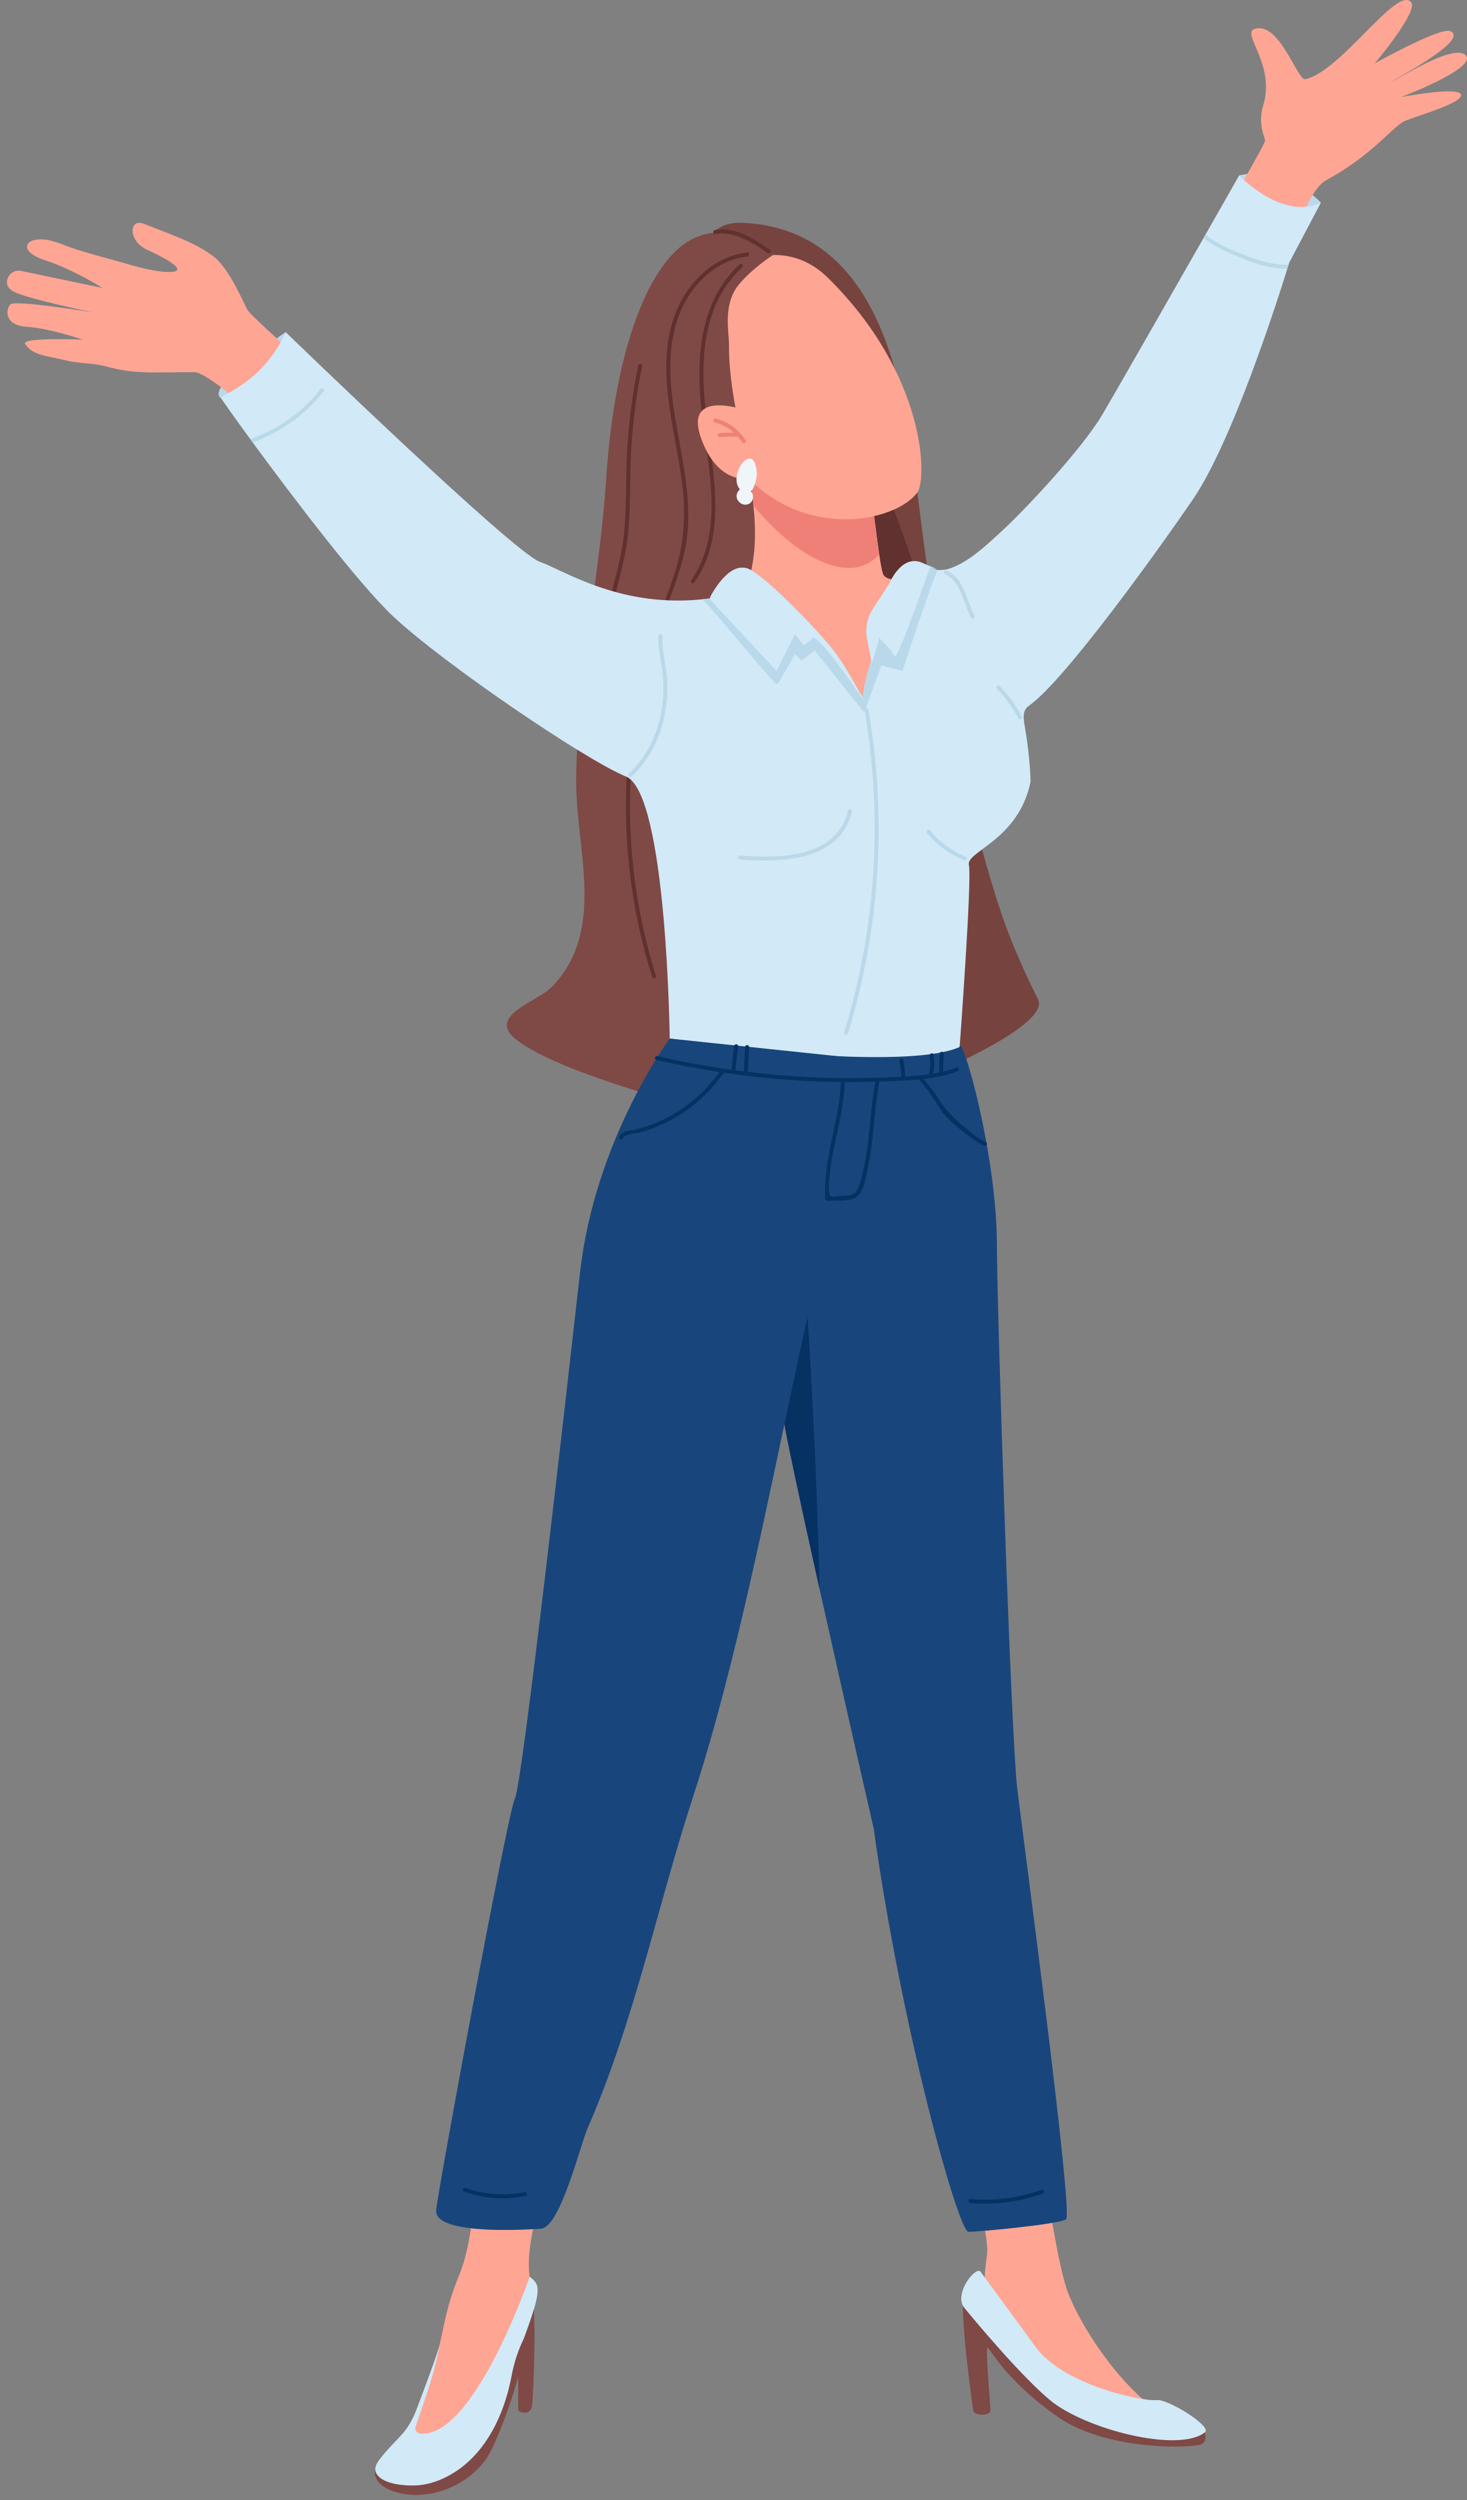<?xml version="1.0" encoding="UTF-8"?><svg xmlns="http://www.w3.org/2000/svg" xmlns:xlink="http://www.w3.org/1999/xlink" height="3386.9" preserveAspectRatio="xMidYMid meet" version="1.0" viewBox="-9.4 0.0 1988.5 3386.9" width="1988.5" zoomAndPan="magnify"><rect x="-9.4" y="0.0" width="1988.5" height="3386.9" fill="#808080" stroke="none"/><defs><clipPath id="a"><path d="M 1644 0 L 1979.102 0 L 1979.102 315 L 1644 315 Z M 1644 0"/></clipPath></defs><g><g id="change1_1"><path d="M 1164.922 1486.219 C 1026.184 1499.637 883.41 390.387 957.379 315.406 C 961.711 311.023 971.91 300.652 998.004 301.898 C 1182.34 310.777 1215.66 516.961 1234.082 667.133 C 1256.52 849.984 1286.172 1042.699 1342.352 1220.641 C 1356.863 1266.586 1376.082 1310.906 1397.723 1353.902 C 1417.73 1393.633 1199.363 1482.895 1164.922 1486.219" fill="#77433f"/></g><g id="change2_1"><path d="M 1089.254 507.566 C 1172.07 536.996 1260.895 872.137 1260.895 872.137 L 983.801 835.059 L 987.059 515.125 L 1089.254 507.566" fill="#60312f"/></g><g id="change3_2"><path d="M 1273.902 775.473 C 1273.902 775.473 1256.891 909.488 1251.812 967.152 C 1246.73 1024.797 1176.031 1107.965 1176.031 1107.965 C 1176.031 1107.965 1151.754 1113.047 1061.84 1089.289 C 971.941 1065.551 931.188 822.953 987.184 804.297 C 1007.832 797.398 1011.84 763.801 1008.582 723.742 C 1003.98 667.754 985.098 599.078 977.129 572.609 C 975.258 566.555 973.973 562.719 973.602 561.699 L 986.543 564.793 L 1165.332 607.535 C 1165.332 607.535 1174.961 701.973 1182.344 750.871 C 1184.211 763.441 1185.98 773 1187.371 777.184 C 1194.16 797.5 1273.902 775.473 1273.902 775.473" fill="#ffa594"/></g><g id="change4_1"><path d="M 1182.344 750.855 C 1143.832 795.242 1068.352 755.484 1008.332 680.668 C 1003.734 624.672 985.098 599.078 977.129 572.602 C 980.02 569.77 983.176 567.145 986.543 564.793 L 1165.332 607.523 C 1165.332 607.523 1174.965 701.98 1182.344 750.855" fill="#ef8078"/></g><g id="change3_3"><path d="M 1112.184 375.75 C 1246.473 507.562 1247.363 649.145 1234.082 667.121 C 1200.16 713.086 1041.883 740.547 963.207 589.961 C 862.688 397.539 1023.82 289.016 1112.184 375.75" fill="#ffa594"/></g><g id="change5_1"><path d="M 1037.82 345.82 C 1037.82 345.82 1009.332 364.262 991.66 386.062 C 970.082 412.707 978.887 450.441 978.734 466.73 C 977.574 590.566 1055.043 719.703 983.801 835.051 C 912.562 950.418 1000.762 1518.457 1000.762 1518.457 C 1000.762 1518.457 751.48 1459.562 688.664 1406.973 C 651.273 1375.688 718.992 1357 738.281 1337.273 C 813.211 1260.695 770.875 1150.211 771.605 1056.547 C 772.676 918.832 803.5 783.645 812.469 646.535 C 824.344 465.035 873.695 351.742 928.25 324.266 C 963.977 306.277 985.117 318.855 1019.43 333.902 C 1035.652 341.012 1037.391 343.332 1037.82 345.82" fill="#7f4946"/></g><g id="change2_2"><path d="M 1003.57 342.086 C 949.746 348.184 911.508 395.285 899.496 445.688 C 882.262 517.992 908.41 590.742 916.074 662.395 C 920.332 702.266 917.008 740.387 904.43 778.504 C 893.164 812.652 879.066 845.699 869.051 880.297 C 849.332 948.426 839.328 1019.387 839.086 1090.293 C 838.812 1169.363 850.863 1248.172 874.645 1323.555 C 875.68 1326.832 880.844 1325.438 879.805 1322.137 C 838.301 1190.574 833.207 1048.484 865.562 914.332 C 873.535 881.266 884.051 849.074 896.031 817.273 C 907.82 785.977 919.594 754.516 922.57 720.926 C 928.895 649.555 902.379 580.754 899.457 509.941 C 897.949 473.332 902.914 435.902 922.129 404.102 C 939.977 374.559 968.535 351.406 1003.57 347.438 C 1006.953 347.047 1006.992 341.695 1003.57 342.086" fill="#60312f"/></g><g id="change2_3"><path d="M 992.941 358.344 C 938.422 408.414 933.996 486.648 941.422 555.586 C 949.484 630.465 974.141 718.754 927.426 786.207 C 925.461 789.047 930.094 791.719 932.043 788.898 C 973.773 728.641 959.191 651.277 950.203 583.582 C 940.164 507.965 935.227 418.617 996.723 362.129 C 999.262 359.789 995.473 356.023 992.941 358.344" fill="#60312f"/></g><g id="change2_4"><path d="M 855.746 494.957 C 847.191 536.848 841.832 579.344 840.195 622.082 C 838.461 667.305 840.98 712.848 830.891 757.324 C 821.34 799.445 808.531 840.113 802.754 883.102 C 797.047 925.578 795.82 968.445 798.664 1011.188 C 798.891 1014.605 804.242 1014.641 804.012 1011.188 C 801.086 967.238 802.43 923.098 808.605 879.473 C 814.676 836.605 828.219 796.043 837.121 753.887 C 845.742 713.043 844.082 671.238 845.289 629.758 C 846.594 584.906 851.926 540.34 860.902 496.395 C 861.586 493.027 856.434 491.59 855.746 494.957" fill="#60312f"/></g><g id="change2_5"><path d="M 1034.359 338.605 C 1012.426 323.109 987.84 307.012 959.746 311.57 C 956.375 312.117 956.695 317.473 960.094 316.906 C 986.785 312.57 1010.07 327.973 1030.879 342.68 C 1033.668 344.641 1037.176 340.605 1034.359 338.605" fill="#60312f"/></g><g id="change3_4"><path d="M 1037.57 639.543 C 1020.438 649.945 968.824 666.824 941.902 596.508 C 914.98 526.18 998.215 554.945 998.215 554.945 L 1037.57 639.543" fill="#ffa594"/></g><g id="change4_2"><path d="M 1001.09 596.512 C 991.785 581.734 977.633 571.359 960.703 567.027 C 957.363 566.18 955.941 571.34 959.281 572.188 C 969.254 574.742 978.156 579.523 985.535 586.188 C 979.004 586.082 972.488 586.238 965.969 586.859 C 962.574 587.188 962.539 592.539 965.969 592.211 C 974.23 591.418 982.484 591.227 990.773 591.609 C 992.824 593.988 994.758 596.477 996.473 599.203 C 998.301 602.105 1002.93 599.43 1001.09 596.512" fill="#ef8078"/></g><g id="change6_1"><path d="M 1008.223 665.445 C 1009.371 664.609 1010.434 663.555 1011.223 662.039 C 1016.703 651.52 1018.094 639.402 1014.023 628.117 C 1005.863 605.512 979.074 643.52 992.754 662.039 C 993.023 662.414 993.367 662.703 993.676 663.027 C 993.098 663.418 992.559 663.879 992.07 664.422 C 988.148 668.68 987.844 675.316 992.07 679.539 L 993.203 680.68 C 997.164 684.629 1004.422 684.934 1008.332 680.68 C 1012.254 676.406 1012.551 669.77 1008.223 665.445" fill="#eff5f9"/></g><g id="change7_1"><path d="M 377.824 449.945 C 377.824 449.945 265.621 524.977 290.531 539.68 C 315.438 554.383 391.207 471.82 377.824 449.945" fill="#b9d9ea"/></g><g id="change7_2"><path d="M 1670.262 237.695 C 1670.262 237.695 1729.043 220.914 1781.07 274.559 C 1781.07 274.559 1739.242 308.961 1703.051 286.344 C 1666.863 263.727 1666.871 247.871 1670.262 237.695" fill="#b9d9ea"/></g><g id="change3_5"><path d="M 408.172 496.699 C 408.172 496.699 330.328 427.508 326 419.941 C 321.676 412.352 301.082 362.598 279.445 346.969 C 257.812 331.336 241.621 324.73 185.367 303.102 C 165.148 295.324 164.148 326.434 189.695 338.207 C 270.832 375.582 214.699 372.742 170.223 359.648 C 139.703 350.656 97.797 340.438 75.387 331.164 C 28.508 311.75 7.957 338.207 50.145 351.984 C 90.301 365.078 129.594 390.113 129.594 390.113 C 129.594 390.113 33.941 370.168 18.797 366.934 C 3.648 363.676 -9.375 385.309 9.035 395.055 C 27.449 404.781 116.133 423.176 116.133 423.176 C 116.133 423.176 10.797 405.859 4.711 412.352 C -1.375 418.844 -4.621 440.492 26.75 442.648 C 58.121 444.805 102.84 460.117 102.84 460.117 C 102.84 460.117 18.773 456.711 24.648 465.852 C 34.668 481.445 52.309 481.594 79.352 488.086 C 101.344 493.367 114.586 490.965 135.605 496.734 C 174.434 507.41 202.664 504.172 254.59 504.172 C 265.195 504.172 306.387 534.867 310.855 544.48 C 317.168 558.051 370.984 623.074 375.766 622.223 C 383.953 620.766 459.062 538.938 459.062 538.938 L 408.172 496.699" fill="#ffa594"/></g><g clip-path="url(#a)" id="change3_1"><path d="M 1644.969 298.891 C 1644.969 298.891 1705.371 195.211 1705.371 190.668 C 1705.371 186.129 1695.109 167.816 1702.75 143.266 C 1720.008 87.84 1673.109 45.617 1690.711 39.379 C 1724.562 27.414 1749.191 109.59 1759.891 107.289 C 1808.219 96.922 1883.711 -19.285 1903.219 2.777 C 1914.012 14.973 1854.02 85.891 1854.02 85.891 C 1854.02 85.891 1942.902 36.289 1956.48 42.176 C 1984.031 54.102 1876.301 109.652 1879.031 109.652 C 1881.75 109.652 1961 57.707 1977.359 74.98 C 1993.711 92.234 1889.93 131.469 1889.93 131.469 C 1889.93 131.469 1966.332 116.93 1970.871 127.816 C 1975.41 138.723 1914.461 155.996 1896.289 163.254 C 1878.121 170.535 1853.578 208.688 1788.16 244.125 C 1766.352 255.945 1747.27 314.09 1747.27 314.09 L 1644.969 298.891" fill="#ffa594"/></g><g id="change8_1"><path d="M 1161.59 1303.027 C 1143.238 1402.562 1138.75 1429.668 1136.445 1438.746 C 1136.129 1439.988 1131.637 1440.309 1123.988 1439.879 C 1075.109 1437.523 898.402 1406.93 898.402 1406.93 C 898.402 1406.93 894.551 1074.59 839.09 1051.977 C 783.629 1029.344 591.359 898.645 523.547 835.043 C 477.23 791.738 386.738 672.523 333.148 599.469 C 332.078 597.961 330.957 596.469 329.941 595.031 C 306.73 563.301 291.219 541.281 290.523 539.664 C 289.883 538.227 293.625 536.195 299.992 532.617 C 315.77 523.738 347.91 505.328 371.125 463.355 C 373.422 459.133 375.668 454.637 377.809 449.93 C 377.809 449.93 686.398 748.668 722.551 761.199 C 754.055 772.164 827.109 821.473 936.16 812.484 C 941.773 812 947.445 811.406 953.273 810.613 C 964.238 809.16 975.523 807.074 987.18 804.305 C 987.18 804.305 1042.059 831.684 1090.297 866.285 C 1101.258 874.141 1107.891 878.148 1115.109 885.43 C 1136.238 906.82 1141.258 928.754 1153.988 938.855 C 1155.867 940.363 1160.52 943.672 1161.59 949.082 C 1161.859 950.469 1161.859 951.383 1162.227 957.91 C 1162.336 959.777 1162.496 961.758 1162.656 963.789 C 1167.688 1036.086 1178.598 1210.559 1161.59 1303.027" fill="#d2e9f7"/></g><g id="change8_2"><path d="M 1781.07 274.543 L 1738.121 355.797 C 1738.121 355.797 1737.801 356.859 1737.164 358.883 C 1736.793 360.234 1736.203 362.043 1735.504 364.242 C 1722.293 406.75 1661.062 598.332 1607.523 676.621 C 1565.543 738.023 1434.191 922.105 1385.301 956.074 C 1375.461 962.918 1378.031 974.426 1380.062 986.301 C 1387.07 1027.211 1387.551 1058.75 1387.551 1058.75 C 1371.723 1137.922 1299.461 1153.75 1303.902 1171.812 C 1308.34 1189.953 1291.391 1418.379 1291.391 1418.379 C 1273.262 1503.199 1117.73 1506.566 1117.73 1506.566 C 1117.73 1506.566 1120.191 1480.578 1123.992 1439.871 C 1135.863 1310.77 1160.891 1033.477 1162.184 964.305 C 1162.23 961.953 1162.281 959.758 1162.23 957.887 C 1162.184 953.297 1161.961 950.289 1161.543 948.961 C 1161.113 947.629 1160.844 945.914 1160.844 943.832 C 1160.523 933.559 1164.961 915.109 1171.699 894.945 C 1174.32 887.078 1177.312 879 1180.52 871.039 C 1181.32 869.016 1182.133 867.031 1183.031 864.984 C 1194.75 836.977 1208.922 811.508 1219.402 805.418 C 1242.672 791.883 1250.902 769.27 1250.961 769 C 1249.141 774.07 1272.352 771.836 1273.742 771.449 C 1301.551 763.91 1327.812 738.465 1348.512 719.477 C 1380.871 689.789 1457.66 607.645 1484.781 561.707 C 1502.16 532.328 1573.082 408.156 1622.07 322.371 C 1622.922 320.809 1623.781 319.266 1624.691 317.707 C 1650.953 271.613 1670.262 237.703 1670.262 237.703 C 1670.262 237.703 1729.031 299.41 1781.07 274.543" fill="#d2e9f7"/></g><g id="change7_3"><path d="M 1250.973 769.023 C 1250.973 769.023 1273.902 775.457 1242.832 763.492 C 1211.703 751.559 1196.41 790.066 1196.41 790.066 L 1173.672 825.203 C 1165.922 837.137 1163.191 851.617 1165.973 865.582 C 1168.27 877.031 1170.793 889.754 1171.699 894.945 C 1164.961 915.105 1160.52 933.566 1160.84 943.824 C 1160.84 943.824 1152.57 936.035 1137.41 906.172 C 1131.262 896.223 1124.473 886.125 1117.73 877.676 C 1102.281 858.195 1035.801 787.344 1007.723 771.941 C 982.961 758.414 960.441 795.629 953.863 807.707 C 953.383 808.629 953.168 809.645 953.277 810.609 C 947.445 811.402 948.492 811.352 942.875 811.836 C 975.988 847.766 1008.02 889.047 1041.082 925.23 C 1042.473 926.746 1044.922 926.52 1046 924.762 C 1052.102 914.828 1068.293 886.289 1068.293 886.289 L 1077.102 894.77 L 1094.891 881.273 L 1161.59 964.898 L 1162.184 964.316 L 1162.66 963.77 L 1162.719 963.609 C 1187.539 1108.512 1177.961 1257.93 1134.949 1398.496 C 1133.949 1401.801 1139.109 1403.203 1140.109 1399.914 C 1183.492 1258.105 1192.922 1107.43 1167.73 961.305 C 1167.391 959.336 1165.52 959.027 1164.121 959.754 L 1185.262 901.559 L 1213.941 908.926 C 1213.941 908.926 1245.48 812.387 1261.359 771.941 C 1260.242 771.781 1250.973 769.023 1250.973 769.023" fill="#b9d9ea"/></g><g id="change7_4"><path d="M 1140.227 1098.285 C 1124.539 1163.039 1046.469 1163.082 993.789 1159.059 C 990.355 1158.793 990.375 1164.145 993.789 1164.398 C 1048.918 1168.617 1129.078 1166.992 1145.387 1099.703 C 1146.195 1096.367 1141.039 1094.938 1140.227 1098.285" fill="#b9d9ea"/></g><g id="change7_5"><path d="M 1299.324 1160.398 C 1280.332 1152.641 1264.023 1140.504 1250.914 1124.77 C 1248.715 1122.125 1244.941 1125.918 1247.133 1128.551 C 1260.902 1145.062 1278.012 1157.418 1297.895 1165.551 C 1301.082 1166.84 1302.465 1161.672 1299.324 1160.398" fill="#b9d9ea"/></g><g id="change7_6"><path d="M 1375.582 970.355 C 1367.52 955.293 1357.52 941.582 1345.672 929.285 C 1343.281 926.801 1339.5 930.578 1341.891 933.062 C 1353.43 945.043 1363.121 958.391 1370.973 973.051 C 1372.59 976.09 1377.211 973.398 1375.582 970.355" fill="#b9d9ea"/></g><g id="change7_7"><path d="M 894.922 921.398 C 893.941 901.426 887.441 881.746 888.531 861.742 C 888.719 858.309 883.371 858.324 883.184 861.742 C 882.191 879.922 887.758 897.418 889.184 915.441 C 890.473 931.762 889.781 948.223 886.926 964.344 C 881.262 996.367 866.648 1026.039 842.766 1048.316 C 840.242 1050.668 844.031 1054.445 846.547 1052.094 C 870.074 1030.156 885.012 1001.102 891.34 969.664 C 894.531 953.809 895.711 937.547 894.922 921.398" fill="#b9d9ea"/></g><g id="change7_8"><path d="M 1311.266 833.938 C 1300.207 812.766 1297.906 784.953 1274.398 773.016 C 1271.336 771.461 1268.629 776.07 1271.699 777.641 C 1293.977 788.953 1296.117 816.48 1306.66 836.645 C 1308.246 839.699 1312.867 836.996 1311.266 833.938" fill="#b9d9ea"/></g><g id="change7_9"><path d="M 429.578 529.652 C 407.918 558.211 379.52 579.074 347.805 593.406 C 342.992 595.543 338.125 597.578 333.152 599.453 C 332.082 597.961 330.961 596.457 329.945 595.02 C 334.758 593.195 339.516 591.27 344.223 589.184 C 375.617 575.328 403.746 554.949 424.98 526.988 C 427.012 524.258 431.664 526.938 429.578 529.652" fill="#b9d9ea"/></g><g id="change7_10"><path d="M 1737.16 358.898 C 1736.789 360.234 1736.195 362.055 1735.496 364.254 C 1713.789 363.711 1692.289 357.715 1671.969 349.113 C 1655.707 342.273 1636.559 334.402 1622.066 322.379 C 1622.918 320.82 1623.777 319.277 1624.688 317.719 C 1639.988 330.926 1661.539 339.27 1678.387 346.012 C 1697.316 353.602 1717.156 358.637 1737.16 358.898" fill="#b9d9ea"/></g><g id="change8_3"><path d="M 1161.43 948.801 C 1159.18 945.535 1134.473 909.445 1115.109 885.434 C 1104.043 871.73 1094.789 861.887 1092.383 864.301 C 1091.691 864.992 1090.992 865.633 1090.301 866.277 C 1084.473 871.68 1079.762 874.414 1079.762 874.414 L 1068.32 859.055 L 1044.359 906.598 L 1043.23 908.898 L 1041.57 907.145 L 954.668 813.812 C 953.812 812.895 953.328 811.785 953.277 810.598 C 953.168 809.648 953.383 808.617 953.863 807.719 C 960.441 795.621 982.961 758.406 1007.723 771.934 C 1035.801 787.34 1102.281 858.203 1117.73 877.664 C 1124.473 886.125 1131.262 896.223 1137.41 906.18 C 1150.141 926.652 1160.199 946.34 1161.43 948.801" fill="#d2e9f7"/></g><g id="change8_4"><path d="M 1250.973 769.016 C 1250.973 769.016 1206.574 897.023 1203.203 889.113 C 1200.203 882.152 1186.301 868.203 1183.031 864.988 C 1182.613 864.504 1182.344 864.293 1182.344 864.293 C 1182.344 864.293 1181.594 867.07 1180.523 871.027 C 1177.695 881.57 1172.453 900.352 1172.074 897.023 C 1172.023 896.652 1171.914 895.91 1171.703 894.941 C 1170.793 889.758 1168.273 877.02 1165.973 865.586 C 1163.191 851.621 1165.922 837.121 1173.672 825.203 L 1196.414 790.07 C 1196.414 790.07 1213.242 748.121 1242.832 763.477 C 1259.125 771.938 1250.973 769.016 1250.973 769.016" fill="#d2e9f7"/></g><g id="change5_2"><path d="M 1601.172 3276.289 L 1624.07 3294.949 L 1624.539 3301.98 C 1624.859 3306.801 1621.621 3311.109 1616.898 3312.082 C 1590.262 3317.551 1485.531 3316.852 1424.602 3274.328 C 1351.66 3223.441 1331.449 3178.75 1328.898 3180.449 C 1326.711 3181.91 1331.781 3245.82 1333.238 3263.629 C 1333.48 3266.512 1331.73 3269.262 1328.961 3270.109 C 1324.25 3271.559 1319.359 3271.59 1314.289 3270.121 C 1311.879 3269.43 1310.07 3267.441 1309.711 3264.961 C 1306.371 3241.352 1288.66 3112.352 1298.93 3101.57 C 1310.238 3089.699 1568.941 3293.262 1601.172 3276.289" fill="#7f4946"/></g><g id="change3_6"><path d="M 1298.93 2931.941 C 1303.461 2940.98 1332.859 3024.672 1328.34 3056.328 C 1323.809 3088 1320.988 3114.629 1345.871 3134.988 C 1370.738 3155.34 1382.621 3195.75 1418.809 3222.012 C 1455 3248.27 1593.621 3288.219 1564.691 3269.512 C 1507.02 3232.191 1452.32 3146.809 1436.699 3101.57 C 1421.07 3056.328 1400.398 2904.789 1400.398 2904.789 L 1298.93 2931.941" fill="#ffa594"/></g><g id="change8_5"><path d="M 1320.125 3078.117 C 1320.945 3079.641 1355.504 3125.75 1394.039 3179.09 C 1432.566 3232.418 1542.645 3253.73 1557.918 3251.438 C 1573.191 3249.148 1633.668 3287.18 1624.074 3294.949 C 1588.445 3323.789 1460.73 3290.711 1413.723 3251.438 C 1373.805 3218.078 1311.402 3143.25 1297.785 3126.551 C 1282.258 3107.508 1314.48 3067.641 1320.125 3078.117" fill="#d2e9f7"/></g><g id="change9_1"><path d="M 1435.629 3006.578 C 1425.473 3013.371 1316.902 3023.539 1303.324 3023.539 C 1289.797 3023.539 1212.562 2748.738 1174.91 2477.316 C 1143.73 2340.938 1119.77 2234.668 1101.531 2152.789 C 1071.473 2017.75 1057.141 1949.129 1052.43 1921.695 C 1052 1918.641 1051.523 1915.602 1051.09 1912.598 C 1050.832 1910.141 1050.512 1907.684 1050.242 1905.273 C 1048.582 1891.844 1044.73 1862.379 1036.652 1825.473 C 1035.531 1820.352 1034.512 1815.473 1033.551 1810.875 C 1004.73 1671.77 990.34 1420.301 990.34 1420.301 C 990.34 1420.301 1226.359 1448.059 1291.391 1418.379 C 1293.473 1397.137 1341.996 1561.691 1341.938 1688.34 C 1341.887 1770.062 1360.926 2351.797 1369.477 2423.039 C 1378.078 2494.277 1445.848 2999.789 1435.629 3006.578" fill="#18467c"/></g><g id="change10_1"><path d="M 1101.535 2152.781 C 1071.473 2017.742 1057.145 1949.121 1052.434 1921.691 C 1052.004 1918.648 1051.523 1915.59 1051.094 1912.594 C 1050.832 1910.137 1050.512 1907.672 1050.246 1905.27 C 1020.293 1643.637 1065.914 1535.441 1065.914 1535.441 C 1065.914 1535.441 1093.773 1815.203 1101.535 2152.781" fill="#063163"/></g><g id="change10_2"><path d="M 1402.648 2966.59 C 1371.422 2977.691 1338.941 2981.922 1305.91 2979.211 C 1302.48 2978.93 1302.5 2984.281 1305.91 2984.559 C 1339.41 2987.309 1372.398 2983 1404.07 2971.75 C 1407.289 2970.602 1405.898 2965.43 1402.648 2966.59" fill="#063163"/></g><g id="change5_3"><path d="M 499.254 3344.641 C 499.254 3344.641 491.988 3366.57 529.309 3376.738 C 566.625 3386.918 616.668 3373.352 647.203 3334.441 C 664.016 3313.012 689.609 3235.949 693.004 3218.98 L 693.004 3263.5 C 693.004 3265.41 694.234 3267.09 696.062 3267.641 C 700.797 3269.078 709.566 3270.18 711.664 3259.699 C 713.359 3251.211 719.039 3127.352 710.434 3095.398 C 705.336 3076.5 499.254 3344.641 499.254 3344.641" fill="#7f4946"/></g><g id="change3_7"><path d="M 670.016 2822.941 C 647.719 2824.609 630.969 2844.129 632.469 2866.441 C 636.094 2920.371 638.332 3019.621 613 3082.16 C 592.609 3132.5 594.004 3150.391 578.219 3210.789 C 574.207 3226.121 536.297 3309.691 549.66 3318.219 L 576.805 3332.641 C 592.836 3342.871 617.578 3306.84 626.848 3290.23 C 646.219 3255.512 659.414 3223.219 708.555 3124.66 C 726.449 3088.762 672.082 3097.699 755.77 2889.609 C 781.793 2824.898 716.219 2819.461 670.016 2822.941" fill="#ffa594"/></g><g id="change8_6"><path d="M 563.824 3258.719 C 560.809 3267.539 557.707 3276.41 554.59 3285.43 C 552.512 3291.43 553.406 3297.52 564.93 3297.02 C 636.695 3293.898 708.531 3084.309 708.531 3084.309 C 722.949 3095.301 725.441 3101.09 700.637 3168.09 C 692.875 3184.078 687.324 3201 684.062 3218.469 C 675.555 3264.012 655.516 3311.168 618.555 3340.781 C 600.648 3355.121 577.266 3366.18 554.047 3367.082 C 539.516 3367.648 512.684 3365.801 502.668 3353.551 C 500.5 3350.91 498.973 3348.191 499.254 3344.641 C 499.77 3338.109 504.281 3332.699 508.43 3327.629 C 531.176 3299.809 542.887 3296.582 555.598 3263.09 C 562.117 3245.922 580.371 3197.441 585.75 3179.879 C 586.031 3178.961 586.309 3178.051 586.672 3177.172 C 581.234 3205.73 572.941 3232.012 563.824 3258.719" fill="#d2e9f7"/></g><g id="change9_2"><path d="M 898.398 1406.949 C 898.398 1406.949 797.203 1543.234 776.844 1723.715 C 757.801 1892.586 698.812 2415.828 688.637 2436.18 C 678.457 2456.539 584.863 2963.492 581.809 2994.062 C 578.121 3031.039 724.547 3019.219 724.57 3019.219 C 750.359 3015.84 777.195 2905.891 787.129 2883.102 C 851.266 2735.949 881.387 2583.168 930.836 2431.602 C 989.238 2252.578 1032.871 2024.914 1072.738 1840.766 C 1093.129 1746.57 1163.648 1434.852 1163.648 1434.852 L 898.398 1406.949" fill="#18467c"/></g><g id="change10_3"><path d="M 701.73 2969.762 C 674.547 2975.18 647.453 2973.109 621.34 2963.84 C 618.09 2962.68 616.691 2967.852 619.918 2969 C 646.934 2978.59 675.043 2980.52 703.152 2974.922 C 706.523 2974.25 705.098 2969.09 701.73 2969.762" fill="#063163"/></g><g id="change10_4"><path d="M 1167.672 1543.68 C 1165.91 1559.023 1163.641 1574.379 1159.68 1589.336 C 1157.781 1596.527 1155.691 1607.938 1151.27 1613.945 C 1146.371 1620.59 1135.441 1619.613 1128.012 1620.242 C 1120.172 1620.891 1115.191 1623.461 1114.199 1614.488 C 1113.441 1607.648 1114.449 1600 1115.07 1593.207 C 1116.5 1577.613 1119.562 1562.219 1122.809 1546.914 C 1128.531 1520.074 1134.711 1493.379 1135.789 1465.855 C 1149.602 1465.949 1163.41 1465.77 1177.211 1465.371 C 1172.32 1491.27 1170.672 1517.516 1167.672 1543.68 Z M 1326.973 1547.406 C 1310.855 1540.461 1275.406 1508.613 1266.516 1494.25 C 1259.34 1482.668 1251.547 1471.836 1242.598 1461.668 C 1250.109 1460.801 1257.59 1459.703 1264.973 1458.133 C 1265.984 1458.484 1267.215 1458.23 1267.988 1457.422 C 1274.996 1455.816 1281.906 1453.875 1288.664 1451.355 C 1291.848 1450.172 1290.473 1444.996 1287.238 1446.203 C 1281.219 1448.449 1275.082 1450.223 1268.855 1451.703 C 1269.145 1443.598 1269.434 1435.492 1269.711 1427.398 C 1269.832 1423.961 1264.488 1423.961 1264.355 1427.398 C 1264.055 1435.914 1263.766 1444.43 1263.465 1452.934 C 1260.727 1453.516 1257.965 1454.031 1255.188 1454.504 C 1255.238 1454.371 1255.332 1454.273 1255.359 1454.105 C 1257.156 1445.711 1257.324 1437.375 1255.938 1428.895 C 1255.395 1425.504 1250.23 1426.953 1250.785 1430.316 C 1252.004 1437.809 1251.789 1445.262 1250.207 1452.695 C 1249.965 1453.793 1250.402 1454.66 1251.074 1455.25 C 1240.016 1456.93 1228.797 1457.844 1217.578 1458.473 C 1217.398 1450.812 1216.527 1443.25 1214.926 1435.734 C 1214.203 1432.367 1209.051 1433.805 1209.773 1437.156 C 1211.305 1444.285 1212.09 1451.465 1212.246 1458.727 C 1204.199 1459.125 1196.18 1459.426 1188.242 1459.715 C 1154.742 1461.016 1121.191 1460.848 1087.699 1459.242 C 1059.5 1457.895 1031.391 1455.422 1003.391 1452.008 C 1003.949 1451.586 1004.352 1450.934 1004.402 1450.027 C 1004.891 1439.473 1005.391 1428.941 1005.891 1418.387 C 1006.051 1414.949 1000.699 1414.949 1000.539 1418.387 C 1000.039 1428.941 999.547 1439.473 999.047 1450.027 C 999.02 1450.656 999.211 1451.113 999.477 1451.523 C 995.477 1451.016 991.477 1450.559 987.48 1450.016 C 988.664 1439.098 989.848 1428.172 991.031 1417.254 C 991.398 1413.828 986.051 1413.852 985.684 1417.254 C 984.527 1427.941 983.367 1438.617 982.211 1449.305 C 948.5 1444.574 914.992 1438.41 881.773 1430.812 C 878.422 1430.051 876.992 1435.203 880.352 1435.965 C 908.625 1442.441 937.121 1447.832 965.77 1452.234 C 947.695 1477.664 924.129 1498.578 896.504 1513.223 C 882.289 1520.762 867.133 1526.527 851.5 1530.328 C 844.199 1532.113 832.484 1531.594 830.055 1540.363 C 829.133 1543.68 834.293 1545.105 835.211 1541.773 C 836.625 1536.684 854.512 1535.141 858.844 1533.934 C 866.051 1531.945 873.137 1529.531 880.078 1526.723 C 892.277 1521.801 903.996 1515.695 915.023 1508.52 C 937.441 1493.922 956.492 1475.082 971.715 1453.129 C 1010.152 1458.832 1048.859 1462.742 1087.699 1464.598 C 1101.941 1465.273 1116.199 1465.625 1130.449 1465.793 C 1128.34 1519.242 1106.031 1570.074 1109.281 1623.992 C 1109.359 1625.367 1110.441 1626.742 1111.949 1626.656 C 1122.879 1626.055 1141.871 1628.105 1151.383 1621.832 C 1162.262 1614.645 1165.133 1590.711 1167.52 1579.336 C 1175.461 1541.715 1175.34 1502.934 1182.66 1465.203 C 1186.242 1465.082 1189.82 1465.023 1193.402 1464.852 C 1200.48 1464.562 1207.613 1464.273 1214.781 1463.887 C 1214.984 1463.91 1215.203 1463.887 1215.406 1463.863 C 1222.309 1463.488 1229.219 1462.984 1236.105 1462.344 C 1248.688 1476.094 1257.926 1491.426 1268.156 1506.902 C 1275.875 1518.555 1311.195 1546.395 1324.27 1552.027 C 1327.406 1553.379 1330.121 1548.77 1326.973 1547.406" fill="#063163"/></g></g></svg>